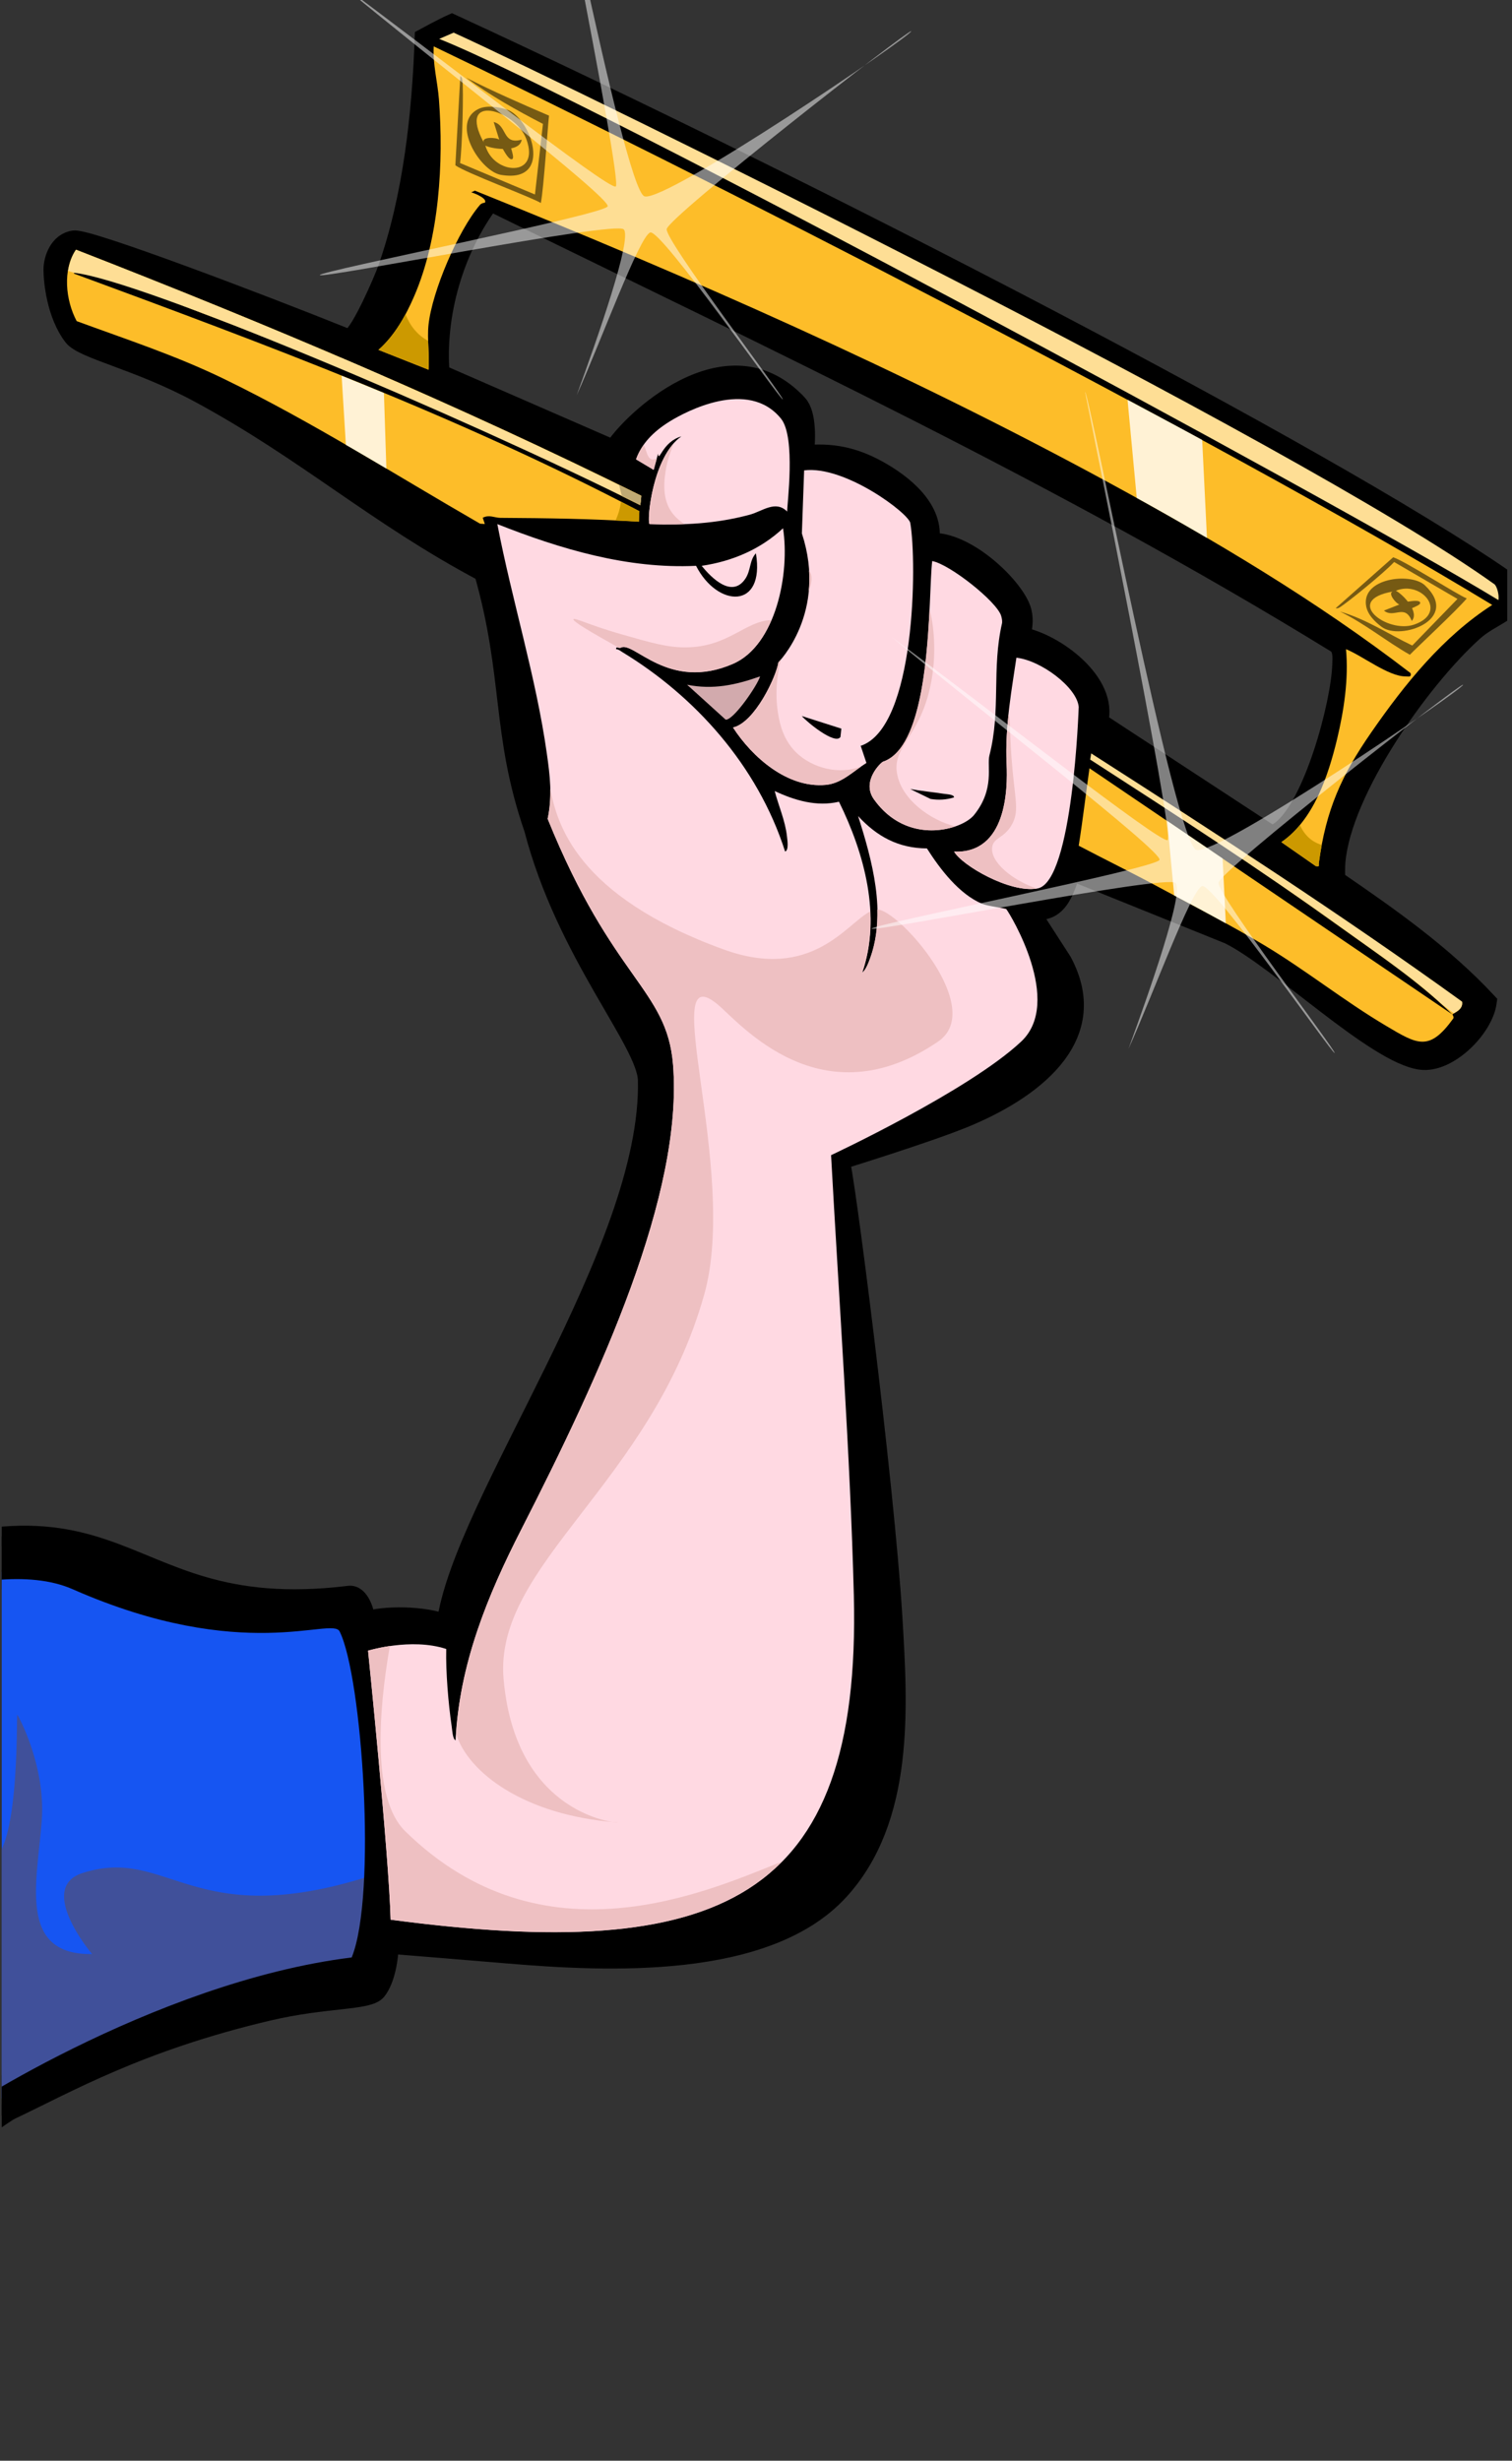 <svg width="233" height="379" fill="none" xmlns="http://www.w3.org/2000/svg"><rect width="100%" height="100%" fill="#333333" stroke="none"/><g clip-path="url(#a)"><path d="M-33.506 247.803c54.791-26.628 48.123 2.731 87.315-2.062 1.62-.2 2.53 2.772 2.49 3.99 2.745-.964 9.092-.937 12.48.455 2.41-18.596 31.64-57.514 31.024-83.821-.147-5.931-12.546-19.506-17.54-38.718-5.102-14.78-3.134-23.455-7.713-39.52-16.71-8.876-27.222-18.61-43.852-27.593-9.493-5.114-17.862-6.694-19.429-8.742-2.597-3.387-3.066-8.555-3.066-10.255 0-1.7.95-4.257 3.214-4.538 2.263-.282 28.64 9.732 41.763 15.007.334.134.629.16.964-.013 1.46-.777 4.887-8.662 5.556-10.536 3.924-11.126 5.29-23.898 5.704-35.612 0 0 2.88-1.566 4.232-2.169 55.434 25.571 134.782 66.618 162.03 85.455.121 1.54.844 4.204.442 4.78-1.781 1.244-3.428 1.887-5.075 3.373-8.141 7.323-20.192 24.326-21.196 35.357-.054.562-.121 2.664.067 2.986 8.208 5.622 16.443 11.406 23.245 18.716-.549 4.043-6.012 9.505-10.23 8.916-7.003-.977-21.718-15.463-29.511-19.332l-24.383-9.84c-1.286 4.485-2.665 6.841-6.575 5.917l5.236 8.113c6.427 11.996-5.289 20.029-15.064 24.045-5.771 2.37-19.228 6.52-19.228 6.52.523.013 6.91 49.562 8.168 70.473.83 13.816 1.902 31.006-8.315 42.092-11.22 12.156-35.657 10.964-51.042 9.666-5.65-.482-18.264-1.5-18.264-1.5 0 2.048-.549 5.516-1.9 7.176-1.313 1.607-7.754 1.044-16.738 3.16-19.897 4.685-30.998 11.138-39.567 15.181-2.45 1.152-14.957 11.688-10.11 2.075-.133-.589 31.949-21.741 62.571-25.517 3.91-9.572 1.62-43.256-1.861-50.217-1.165-2.33-14.782 5.1-41.12-6.494-13.537-5.957-39.26 7.002-41.107 7.19-1.299.08-4.218-3.468-3.615-4.164Zm156.42-185.555c1.446 1.553 1.258 5.596 1.004 7.832 4.151-.402 7.512.214 11.341 2.316 3.776 2.075 8.945 6.051 7.94 11.192 5.678-.482 13.43 7.11 14.274 10.63.348 1.42.067 2.463-.147 3.842 5.168.924 13.577 7.069 11.93 13.134l26.525 17.364c.643.147 1.058-.255 1.527-.589 5.034-3.615 9.292-19.48 9.493-25.531.04-1.245.201-2.771-1.058-3.467C163.954 73.293 119.499 52.54 75.5 30.974c-5.516 7.363-8.462 17.418-7.712 26.628L94.58 69.277c2.29-3.936 17.42-18.77 28.333-7.029Z" fill="#000" stroke="#000" stroke-width="3" stroke-miterlimit="10"/><path d="M-91.176 12.873c5.316 5.316 3.294 21.77 4.244 31.06 4.82 8.448 5.972 28.958 15.09 35.987 1.728 1.325 2.826 11.781 1.286 24.58 4.084 1.82 17.166 7.872 17.728 12.624 1.004 8.515-3.428 19.828-4.218 27.994 2.705 8.649 11.797 28.209 8.088 36.71-1.152 2.651-15.412 17.712-17.26 19.707 4.928 12.959 7.459 15.355-2.959 21.032l.764 1.58 25.266 5.301c2.37.121 2.611 2.437 2.839 3.682 1.54 8.046 7.605 15.436 13.135 21.246-5.664 3.16-11.247-4.029-16.911-2.798-1.7.362-10.873 16.387-12.587 21.073l2.357 2.115c.04 5.81 3.428 11.514 5.088 17.11.12.401.455 1.231.067 1.539-1.004-.442-1.366-1.687-1.821-2.677-1.486-3.187-5.249-12.464-6.789-15.062-1.191-1.994-26.016-11.045-34.01-14.097-12.814-4.9-24.543-11.487-34.666-19.694-.616-.508-5.624-5.341-3.83-3.922 1.406 1.111 3.067-.054 3.067-.054.254.134-5.316-12.156-5.316-12.156l-10.297 2.758c1.942 3.253 4.995 13.388 3.428 17.551 2.557 3.495 30.368 35.21 30.368 35.21s-1.419-13.896 14.903-13.267c2.946.107 11.716 1.299 11.716 1.299-.12.589-.63.602-1.111.656-4.74.535-10.726-.737-15.251.602-8.128 2.397-6.267 12.397-7.258 16.882l-3.655.375c-4.86-7.966-10.163-15.075-16.644-23.04-9.091 2.878-17.46 5.743-26.23 10.054 28.051 23.281 39.004 67.689 31.118 103.715-1.5 6.842-3.816 14.165-7.874 19.921 12.252-25.008 12.172-55.157 2.893-81.13-5.45-15.262-14.555-30.939-26.7-41.743-.254-.254-.575-.736-.308-.977 2.37-2.182 21.25-9.358 26.084-10.951l-13.055-16.521c-18.344 12.665-60.415 27.606-65.222 29.574-2.263 8.032-10.966 29.493-17.996 44.34-.134.281-.308.589-.134.91l1.567 1.005c.508-1.232 1.54-3.736 2.383-4.271 6.213-3.95 45.191 15.356 52.247 24.674 3.294 4.351.616 2.262-2.999 6.934 3.628 1.647 8.784-6.894 17.768-9.358 8.931-2.45 14.796-2.235 14.796-2.235l-6.628 2.57c.348 8.006 11.569 41.73 5.436 51.008-8.355 12.638-8.623 17.337-5.021 21.005 5.892 5.998 12.292-1.874 22.455 2.852 25.869 12.049 107.6 13.977 83.512-11.835 1.192-10.884 20.54-56.189 22.763-62.133 2.383-6.346 14.06-28.583 6.909-66.511-.335-1.794-.884-3.427-1.526-5.221.267-.147.401.241.495.455 1.7 3.776 2.624 7.872 3.522 11.902 4.016 17.953 2.731 37.914-3.616 55.198-6.829 18.623-22.32 50.7-18.33 70.206.549 2.664 1.794 2.851.803 6.091-1.232 4.003-5.517 6.386-8.744 8.609 1.527 8.487-4.78 8.487-4.017 13.039.47 2.839 9.454 11.313 9.454 11.313-.884 11.594 6.159 56.577 12.077 82.482 1.46 6.359-1.365 5.302-7.083 7.444.147 3.749 2.464 10.71.616 14.044-.897 1.62-3.32 2.249-4.62 3.414-2.972 2.691-48.966 73.78-53.184 79.845 2.183 1.459 7.94 3.173 9.078 4.324 2.96 2.985-4.258 4.11-5.77 4.779-3.576 1.58-6.2 4.793-4.566 8.863 1.245 3.119 3.722.161 5.904 2.771 1.527 1.821.83 1.875 3.294 3.454 11.89 7.658 25.4 14.767 38.59 19.895 2.986 1.164 33.662 10.228 35.925 10.991l.763 1.111c-1.446 8.595-2.116 17.431-5.088 25.678-2.825 1.071-60.59 6.225-89.163 3.012-16.095-1.807-38.63-6.56-50.935-17.484 1.7-13.99 5.918-29.052 14.287-40.552 2.397-3.293 5.851-7.457 9.774-8.702-.937-3.628.603-6.279 3.83-7.912-.91-4.15.268-10.349 4.633-12.063 3.093-1.204 7.23-1.124 10.484-.977 4.405-32.144-14.715-77.663 27.275-92.657l-3.495-6.051-5.45-3.95c-3.226-12.611-5.556-25.851-11.796-37.365l-21.959 3.695c-20.62 15.329-29.525 54.957-30.167 55.867-1.286 1.808-11.087 2.852-13.524 2.798.375 2.946 2.263 9.573-1.794 14.111-5.49 6.132-40.13 44.046-55.086 66.377 4.325 2.825 7.458 8.394 7.056 11.219-.401 2.852-4.298 1.995-6.092 1.794 1.232 3.762-3.937 7.484-3.937 7.484s13.23 15.315 19.175 23.388c1.593 2.169 3.615 4.673 4.941 6.949.977 1.66 2.169 5.502 3.093 6.546 2.022 2.249 8.663 6.681 11.448 8.475 5.758 3.695 12.078 6.453 17.916 10.014-1.5 3.802-1.741 13.816-4.111 16.694-.549.656-4.78 2.611-5.905 3.093-26.485 11.634-65.302 10.603-91.801-.536-4.11-1.727-13.979-6.56-15.505-10.844-2.665-7.443-2.169-14.11-.737-21.768 3.79-20.323 14.823-38.209 27.664-53.967-2.236-2.195.723-3.427.776-4.525.094-1.66-.95-3.882-.682-6.238.709-6.319 8.636-5.101 12.345-4.285 2.678-8.996-.067-10.683 4.7-18.461-3.04 2.008-18.063 11.968-27.557 17.846-5.302-2.745-32.497-19.828-43.463-25.156l.482-5.489-25.507-10.777-3.964 4.029c-11.93-6.145-21.424-11.218-31.386-15.503-3.374-20.081-15.759-66.724-20.165-85.119 0 0 53.747-6.614 73.35-8.93 1.419-7.069 6.239-30.056 7.94-31.261 0-1.579 2.142-6.212 3.147-7.443 8.074-9.961 21.45-15.249 33.903-16.548 2.932-.307 5.878-.388 8.837-.321-1.326-14.619-.656-30.029 2.731-44.34 3.723-15.785 10.444-26.669 24.691-34.755.884-.495 5.316-2.41 5.53-2.825.442-6.038 2.759-11.768 5.289-17.203-4.258-1.446-5.53-1.098-3.977-4.097 6.428-12.477 12.493-34.206 16.845-48.089 0 0 48.136-20.965 58.728-27.365 1.272-.776 6.828-3.936 7.136-5.609-.04-2.798-5.958-13.508-2.986-15.597 2.772-1.941 8.235-2.477 13.243-3.4l-3.682-8.127c-5.945-5.489-18.224-17.19-24.879-38.583-.589 19.358-26.886-16.534-31.573-30.471-2.088-6.226-4.07-16.882 4.58-14.66-12.627-17.391-34.734-57.742-35.175-65.694-1.339-24.513 34.746-88.975 70.818-92.724 23.058-2.396 34.318 26.642 36.394 32.238 5.958-.656 19.643 2.115 26.82 9.305Zm35.121 253.981c1.527-3.106 8.704-15.102 10.284-16.614 4.244-4.07 11.542 1.151 11.542.307-4.392-5.288-7.98-11.419-8.971-18.341l-23.165-3.989c3.254 6.493 7.806 15.288 10.886 15.288 2.075 0 4.54-1.553 4.54-1.553-1.42 6.882-4.647 20.283-5.116 24.902Zm-87.984 123.583c6.132-15.062-.71-39.387-2.665-48.504-15.398 4.003-17.38 19.532-25.052 10.442-5.477 8.006-12.533 10.643-16.671 12.089.295 10.523-5.717 20.229-11.287 28.717-10.873 16.561-24.276 31.381-37.559 45.987l1.433 2.638c4.245 2.008 8.288 4.404 12.533 6.426 1.714.817 5.53 1.781 6.494 3.146 1.473 2.115.388 5.904.362 8.287-.067 5.141.816 10.309-.014 15.396 1.205 1.111 2.892 2.236 3.937 5.181.95 2.651.294 20.845.294 20.845l13.283 4.405c2.745-26.99 18.826-52.507 17.487-70.273 7.753-8.126 13.229-12.665 29.27-18.797-.134-18.609 4.392-16.761 8.155-25.985Z" fill="#000" stroke="#000" stroke-width="3" stroke-miterlimit="10"/><path d="M-6.86 325.961c3.012-.737 15.29-6.413 25.614-11.152 0 0 6.682-3.066 37.05-9.265 0 0 3.2-10.389 2.464-15.115-2.558-16.346-.924-37.74-4.165-40.257a10.422 10.422 0 0 0-1.888-1.138c-3.253-1.432-6.574-.455-7.565-.187-5.048 1.325-11.234.174-20.232-1.513-8.917-1.673-7.806-3.534-15.505-4.726-2.062-.321-9.574-1.339-18.72.75-8.836 2.021-10.363 4.94-19.655 6.426-7.084 1.125-.965 5.462-1.7 7.845-.644 2.075 12.29 66.658 15.973 67.917 2.116.736 3.589 1.566 8.329.415Z" fill="#1655F2"/><path d="M18.754 314.809C8.431 319.548-3.848 325.224-6.86 325.961c-1.875.455-3.24.602-4.339.562.563-2.329 2.41-5.569 3.883-12.531 4.285-20.095-1.62-37.66-.455-37.874.87-.161 1.955 10.188 5.517 10.67 5.396.736 4.753-22.746 4.914-22.679.093.04 4.392 7.765 3.776 16.253-.683 9.358-3.776 20.791 7.752 20.604 0 0-8.636-10.188-1.473-12.478 13.243-4.23 16.778 9.104 43.986.563l1.486.937c.027.147.04.281.067.428.737 4.739-2.463 15.115-2.463 15.115-30.355 6.212-37.037 9.278-37.037 9.278Z" fill="#40509A"/><path d="M-33.506 247.803c54.791-26.628 48.123 2.731 87.315-2.062 1.62-.2 2.53 2.772 2.49 3.99 2.745-.964 9.092-.937 12.48.455 2.41-18.596 31.64-57.514 31.024-83.821-.147-5.931-12.546-19.506-17.54-38.718-5.102-14.78-3.134-23.455-7.713-39.52-16.71-8.876-27.222-18.61-43.852-27.593-9.493-5.114-17.862-6.694-19.429-8.742-2.597-3.387-3.066-8.555-3.066-10.255 0-1.7.95-4.257 3.214-4.538 2.263-.282 28.64 9.732 41.763 15.007.334.134.629.16.964-.013 1.46-.777 4.887-8.662 5.556-10.536 3.924-11.126 5.29-23.898 5.704-35.612 0 0 2.88-1.566 4.232-2.169 55.434 25.571 134.782 66.618 162.03 85.455.121 1.54.844 4.204.442 4.78-1.781 1.244-3.428 1.887-5.075 3.373-8.141 7.323-20.192 24.326-21.196 35.357-.054.562-.121 2.664.067 2.986 8.208 5.622 16.443 11.406 23.245 18.716-.549 4.043-6.012 9.505-10.23 8.916-7.003-.977-21.718-15.463-29.511-19.332l-24.383-9.84c-1.286 4.485-2.665 6.841-6.575 5.917l5.236 8.113c6.427 11.996-5.289 20.029-15.064 24.045-5.771 2.37-19.228 6.52-19.228 6.52.523.013 6.91 49.562 8.168 70.473.83 13.816 1.902 31.006-8.315 42.092-11.22 12.156-35.657 10.964-51.042 9.666-5.65-.482-18.264-1.5-18.264-1.5 0 2.048-.549 5.516-1.9 7.176-1.313 1.607-7.754 1.044-16.738 3.16-19.897 4.685-30.998 11.138-39.567 15.181-2.45 1.152-14.957 11.688-10.11 2.075-.133-.589 31.949-21.741 62.571-25.517 3.91-9.572 1.62-43.256-1.861-50.217-1.165-2.33-14.782 5.1-41.12-6.494-13.537-5.957-39.26 7.002-41.107 7.19-1.299.08-4.218-3.468-3.615-4.164Zm156.42-185.555c1.446 1.553 1.258 5.596 1.004 7.832 4.151-.402 7.512.214 11.341 2.316 3.776 2.075 8.945 6.051 7.94 11.192 5.678-.482 13.43 7.11 14.274 10.63.348 1.42.067 2.463-.147 3.842 5.168.924 13.577 7.069 11.93 13.134l26.525 17.364c.643.147 1.058-.255 1.527-.589 5.034-3.615 9.292-19.48 9.493-25.531.04-1.245.201-2.771-1.058-3.467C163.954 73.293 119.499 52.54 75.5 30.974c-5.516 7.363-8.462 17.418-7.712 26.628L94.58 69.277c2.29-3.936 17.42-18.77 28.333-7.029Z" fill="#000"/><path d="M230.274 89.974C199.33 67.83 89.319 13.864 69.904 5.028l-2.223.964c22.682 9.05 137.755 70.942 163.222 86.431.161-.682-.214-2.168-.629-2.45Z" fill="#FEDE95"/><path d="M211.354 112.746c5.141-7.417 11.02-14.7 18.598-19.573-42.928-26.08-125.77-68.13-163.115-86.03-.174 2.678.603 5.49.804 8.193.736 9.666.067 21.3-3.803 30.257-1.312 3.039-3.013 6.091-5.517 8.3l7.713 3.053c.174-2.223-.228-4.726 0-6.908.549-5.141 4.54-14.5 7.913-18.462.188-.228.482-.335.764-.348.468-.656-1.634-1.486-2.09-1.607l.563-.254c33.194 13.36 66.052 27.793 97.491 44.862 16.162 8.77 32.123 18.235 46.704 29.454.134.696-.321.495-.817.495-2.624 0-6.654-3.2-9.145-4.19.429 4.551-.308 9.411-1.379 13.883-1.366 5.636-3.615 12.437-8.583 15.838l5.303 3.695c.656.08.415-.027.468-.469 1.111-8.18 3.455-13.455 8.128-20.189Z" fill="#FDBD29"/><path d="M185.993 82.852a477.318 477.318 0 0 0-10.819-6.159l-1.419-15.114c1.727.937 8.114 4.324 11.502 6.185l.736 15.088Z" fill="#FFF2D5"/><path d="M200.32 127.072c.442.99 1.085 1.834 1.969 2.423.442.295.924.495 1.392.656-.16.897-.308 1.807-.442 2.771-.053.442.188.563-.468.469l-5.303-3.695c1.072-.71 2.009-1.607 2.852-2.624ZM62.486 48.391c.388.977.91 1.915 1.687 2.731.495.536 1.044.964 1.807 1.38.04 1.485.161 3.025.054 4.43L58.32 53.88c1.728-1.513 3.067-3.44 4.165-5.489Z" fill="#C90"/><path d="M166.23 130.257c4.151 2.182 8.489 4.298 12.613 6.534 5.209 2.811 10.913 5.756 15.961 8.782 6.414 3.842 12.345 8.608 18.759 12.41 4.874 2.892 6.668 4.03 10.377-1.097.174-.228-.134-.616-.12-.643.227-.254 1.687-.696 1.473-1.928-18.518-13.374-37.84-25.597-57.068-37.914l.723 1.031c12.707 8.193 25.334 16.547 37.612 25.37 5.852 4.203 12.145 8.394 17.246 13.441l-55.916-37.914c-.468 3.199-1.004 7.832-1.66 11.928Z" fill="#FDBD29"/><path d="M188.31 130.124a1203.727 1203.727 0 0 0-8.623-5.73l-.067-.736c2.892 1.847 5.771 3.708 8.65 5.569l.04.897ZM180.945 137.916l-1.084-11.487 8.543 5.797.495 9.987a469.49 469.49 0 0 0-7.954-4.297Z" fill="#FFF2D5"/><path d="M206.573 142.788c-12.278-8.822-25.869-17.591-38.576-25.798l.161-.95c19.228 12.316 38.63 24.861 57.148 38.235.174 1.031-.804 1.513-1.272 1.794-.589-.442-1.179-.883-1.781-1.339-4.794-4.391-10.417-8.153-15.68-11.942Z" fill="#FEDE95"/><path d="M11.711 38.458c-2.102 3.065-1.607 7.805.107 11.004 7.766 2.852 15.265 5.288 22.736 8.917 13.578 6.6 26.352 14.753 39.42 22.277l.736.053-.32-.963c1.003-.523 1.78 0 2.717.013 7.15.04 14.207.147 21.344.589l.067-1.62C70.546 64.068 41.062 53.077 11.403 42.14c-.053-.589 1.072-.321 1.406-.281 4.46.576 13.912 4.726 18.599 6.466C54.344 56.893 76.813 66.8 98.665 77.791l.147-1.446c-28.333-14.057-57.63-26.414-87.1-37.887Z" fill="#FDBD29"/><path d="M59.125 59.45a566.469 566.469 0 0 0-6.561-2.759l-.108-1.633c2.21.95 4.406 1.901 6.615 2.865l.054 1.526ZM53.3 68.513l-.656-10.643c2.182.883 4.352 1.767 6.52 2.664l.376 11.634a583.998 583.998 0 0 0-6.24-3.655Z" fill="#FFF2D5"/><path d="M95.692 77.282c.95.482 1.902.964 2.839 1.459l-.067 1.62c-1.205-.08-2.41-.134-3.615-.188a9.707 9.707 0 0 0 .843-2.891ZM95.786 76.385c.013-.535-.014-1.03-.067-1.526 1.03.509 2.075 1.004 3.106 1.513l-.147 1.446c-.977-.482-1.941-.95-2.892-1.433ZM61.561 59.007c1.152.51 2.303 1.004 3.442 1.513a68.504 68.504 0 0 1-3.442-1.513Z" fill="#C90"/><path d="M11.711 38.458c29.471 11.473 58.755 23.83 87.101 37.914 0 0-.013.468-.147 1.419C70.68 63.84 21.58 43.117 11.43 42.019c-.321-.107-.63-.201-.937-.295.187-1.178.562-2.316 1.218-3.266Z" fill="#FEDE95"/><path d="M95.41 74.711c1.14.563 2.277 1.098 3.415 1.66 0 0-.013.47-.147 1.42-.924-.469-1.874-.938-2.852-1.406-.147-.576-.295-1.138-.415-1.674Z" fill="#C0AA73"/><path d="M100.098 80.723c5.315.187 10.296-.067 15.425-1.446 1.968-.522 3.976-2.303 5.784-.482-.054-.87 1.379-11.433-.951-14.312-5.074-6.265-14.742-1.057-17.112.402-2.651 1.633-4.392 3.521-5.235 5.864l2.718 1.62.683-2.504c.12 1.553.629-1.82 3.588-2.65-4.459 3.079-5.356 13.053-4.9 13.508Z" fill="#FFD9E2"/><path d="m101.222 70.588-.482 1.78-2.718-1.62c.281-.79.67-1.512 1.165-2.208.455.776.522 2.048 1.285 2.222.241.053.496-.027.75-.174ZM100.098 80.723c-.415-.402.294-8.555 3.709-12.397-.282.79-.911 2.249-1.206 4.07-.16 1.017-.535 3.293.255 5.288.576 1.446 1.607 2.37 2.638 3.039a80.627 80.627 0 0 1-5.396 0ZM103.66 67.857c.12-.12.213-.2.267-.174a1.794 1.794 0 0 0-.267.174Z" fill="#EEC0C2"/><path d="M111.827 110.845c1.219.094 4.927-5.328 5.302-6.667-3.749 1.326-7.243 2.089-11.247 1.285l5.945 5.382Z" fill="#D2AAAD"/><path d="M127.252 120.887c2.49-.228 4.258-2.142 6.266-3.374l-.883-2.638c8.489-2.838 8.676-28.288 7.645-34.3-.187-1.472-10.096-8.929-16.362-8.126l-.348 9.707c4.003 12.223-3.629 19.867-3.629 19.867-.308 2.169-3.615 9.251-6.989 10.028 2.972 4.578 8.395 9.385 14.3 8.836Z" fill="#FFD9E2"/><path d="M119.955 102.009s.147-.147.375-.415c-.616 2.464-.911 5.195-.442 8.22.308 2.035.977 4.271 2.771 6.052 2.518 2.476 6.736 3.534 10.096 2.155-1.7 1.192-3.32 2.664-5.489 2.865-5.905.549-11.328-4.257-14.301-8.836 3.374-.79 6.668-7.872 6.99-10.041ZM124.668 87.872c0 .013.013.013.013.013.59.776.442 1.847-.067 3.186.108-1.004.134-2.075.054-3.2Z" fill="#EEC0C2"/><path d="M134.67 123.109c5.169 7.242 13.591 4.712 15.439 2.409 3.213-3.989 1.955-7.537 2.356-9.143 1.808-7.056.322-13.321 1.955-20.417.04-.388-.04-.75-.147-1.124-.71-2.223-7.927-7.926-10.618-8.421-.643 5.154.16 28.301-7.579 30.899-.308.107-3.388 3.012-1.406 5.797Z" fill="#FFD9E2"/><path d="M147.19 127.286c-3.428 1.178-8.811 1.031-12.52-4.177-1.982-2.785 1.098-5.69 1.393-5.784 5.623-1.887 6.735-14.646 7.177-23.442.615 2.075 1.231 6.908.08 12.036-1.754 7.805-5.985 9.157-5.035 13.481.817 3.803 5.008 6.882 8.905 7.886Z" fill="#EEC0C2"/><path d="M159.883 136.845c5.477-1.031 6.347-27.967 6.347-27.967-.268-2.999-5.811-7.163-9.6-7.578-.616 4.284-1.808 10.483-1.513 16.387.187 3.842 0 13.803-8.088 13.482 1.219 2.142 8.677 6.452 12.854 5.676Z" fill="#FFD9E2"/><path d="M155.116 117.673c-.12-2.53.027-5.101.282-7.564.334.053.107 2.851.642 8.528.455 4.846.978 6.386-.08 8.314-1.205 2.195-2.866 2.008-3.066 3.534-.308 2.276 3.093 5.101 6.882 6.373-4.191.683-11.542-3.561-12.747-5.69 8.087.308 8.275-9.639 8.087-13.495Z" fill="#EEC0C2"/><path d="M128.069 177.919c1.165 21.38 2.972 46.429 3.508 67.809 1.178 47.232-20.741 56.657-71.381 49.95-.281-10.175-3.482-41.435-3.482-41.435s6.615-2.049 12.051-.268c-.08 3.574.322 8.407.844 11.942.08.509.134 1.928.589 2.128.59-11.714 4.874-22.197 10.123-32.452 12.225-23.91 25.012-51.69 23.392-71.638-.951-11.661-9.266-12.986-19.322-37.834.75-3.44.362-6.654-.134-10.121-1.66-11.741-5.382-23.616-7.619-35.277 9.695 3.83 20.058 6.935 30.623 6.426 3.307 6.48 10.658 6.761 9.226-1.927-1.018 1.07-.75 2.65-1.661 3.962-2.048 2.959-5.182-.147-6.695-2.035 4.7-.696 9.039-2.53 12.533-5.783 1.085 6.894-1.071 17.993-7.712 20.885-9.962 4.324-15.305-3.588-17.287-2.49-.294.16-.803-.308-.71.227.376.014.67.281.978.469 11.02 6.694 20.781 17.337 25.053 30.698.616-.201.334-1.874.281-2.37-.268-2.396-1.286-4.645-1.888-6.948 3.093 1.446 6.481 2.45 9.908 1.647 3.897 7.885 6.588 17.672 3.589 26.307.535-.348.977-1.566 1.205-2.169 2.571-6.962.308-15.155-1.848-21.929 2.906 3.146 6.2 4.953 10.605 4.98 2.008 3.16 4.954 7.042 8.502 8.528.884.375 3.616.683 3.736.83.616.79 8.811 14.272 2.29 20.39-8.088 7.591-29.297 17.498-29.297 17.498Z" fill="#FFD9E2"/><path d="M112.952 102.237c-9.962 4.325-15.305-3.588-17.287-2.49-.093.054-.2.04-.308.014-4.271-2.383-7.15-4.07-6.99-4.392.148-.28 2.558.938 7.178 2.263 4.914 1.406 7.378 2.115 10.203 2.075 6.561-.08 9.078-4.07 13.109-4.204-1.286 3.053-3.214 5.57-5.905 6.734ZM60.196 295.664c-.281-10.175-3.481-41.435-3.481-41.435s1.365-.415 3.36-.71c-1.82 10.376-2.678 23.563 2.33 28.489 21.303 20.925 46.664 9.238 58.085 4.726-11.113 11.259-30.836 12.839-60.294 8.93Z" fill="#EEC0C2"/><path d="M70.278 267.014c.777-11.299 4.955-21.474 10.043-31.434 12.225-23.911 25.012-51.691 23.392-71.639-.951-11.66-9.266-12.986-19.322-37.834.335-1.553.429-3.065.402-4.578 1.071 5.234 3.87 16.4 26.699 24.7 13.645 4.954 19.014-4.056 22.602-5.837.161 3.187-.187 6.373-1.232 9.412.536-.348.978-1.566 1.206-2.169.883-2.41 1.191-4.953 1.124-7.551 3.281.014 16.831 15.249 9.373 20.336-17.982 12.264-30.529-2.824-33.943-5.689-9.574-8.006 3.294 25.45-2.102 44.661-8.208 29.186-32.47 41.596-30.917 59.228 1.981 22.545 19.884 22.251 17.42 22.063-14.26-1.084-22.937-7.711-24.745-13.669Z" fill="#EEC0C2"/><path d="M70.171 25.458c1.553 1.151 11.716 4.913 13.176 5.81.455-2.383 1.071-11.982 1.259-13.454-4.285-1.848-8.557-3.695-12.774-5.85 3.816 2.824 7.806 5.033 11.836 7.121l-1.232 10.871-11.542-4.846c.348-2.477.563-11.38.362-12.745-.04-.268-.08-.482-.322-.643l-.763 13.736Z" fill="#765A13"/><path d="M123.557 110.283c.709.857 5.128 4.511 5.958 3.226l.134-1.285-6.092-1.941ZM140.267 121.529l3.133 1.526c1.219.201 2.451.134 3.616-.241.026-.469-1.165-.482-1.54-.549-1.728-.268-3.482-.428-5.209-.736Z" fill="#000"/><path d="M73.063 17.198c.683-.536 1.955-1.205 4.888-.375 3.856 1.098 7.525 11.54-.777 10.108-2.986-.522-7.324-7.19-4.11-9.733Zm1.473 4.726c-.335-.91 1.982-.763 2.397-.415l-.857-2.718c2.13.509 1.272 3.561 4.312 2.718-.094.776-.777 1.178-1.62 1.338.187.656.468 1.527.16 1.66-.415.188-.99-.776-1.446-1.566-1.151-.027-2.303-.294-2.691-.522 1.299 4.552 8.516 4.994 6.32-.99-1.7-4.593-10.739-7.19-6.575.495ZM214.688 85.837c1.66.482 9.908 5.784 11.341 6.333-1.419 1.713-7.833 7.698-8.77 8.675-3.656-2.075-6.923-4.793-10.766-6.654 4.084 1.178 7.458 3.481 11.141 5.235l6.962-7.176-9.761-5.69c-1.553 1.687-7.297 6.333-8.369 6.975-.214.12-.388.215-.629.134l8.851-7.832Z" fill="#765A13"/><path d="M219.575 90.148c5.583 5.275-3.776 8.595-6.668 6.4-2.21-1.674-2.437-3-2.437-3.816.027-3.829 7.096-4.485 9.105-2.584Zm-1.687 6.065c5.409-1.848 1.125-6.895-2.785-5.221.375.16 1.205.843 1.848 1.673.803-.12 1.807-.254 1.901.16.067.308-.696.59-1.259.844.348.723.442 1.446-.04 1.968-1.085-2.718-2.758-.321-4.285-1.593l2.384-.937c-.482-.107-1.848-1.714-1.031-1.995-7.699 1.352-.897 6.493 3.267 5.1Z" fill="#765A13"/><path opacity=".5" d="M99.308 30.237c-3.227-1.07-16.55-70.674-17.14-70.54 0 0 13.872 68.439 12.72 69.028-1.15.575-28.305-20.819-42.458-31.22 13.738 11.419 41.682 32.96 41.214 34.272-.47 1.312-44.481 9.987-44.36 10.59.12.629 45.417-8.368 46.823-7.042 1.393 1.325-4.057 16.828-7.243 25.557 3.775-8.354 9.667-24.526 11.341-25.075 1.673-.55 20.098 25.932 20.419 25.704.308-.227-18.09-24.366-17.889-26.213.188-1.848 37.385-30.846 37.679-30.497.389.481-37.866 26.507-41.106 25.436ZM184.346 130.9c-3.227-1.071-16.55-70.674-17.139-70.54 0 0 13.872 68.439 12.721 69.028-1.152.575-28.306-20.818-42.459-31.22 13.737 11.419 41.682 32.96 41.213 34.272-.468 1.312-44.481 9.987-44.36 10.59.12.629 45.418-8.368 46.824-7.042 1.406 1.325-4.057 16.828-7.244 25.557 3.776-8.354 9.668-24.526 11.341-25.075 1.674-.549 20.099 25.932 20.42 25.704.308-.227-18.09-24.365-17.889-26.213.188-1.847 37.384-30.845 37.679-30.497.375.482-37.88 26.494-41.107 25.436Z" fill="#fff"/><path d="M-91.685 15.645c5.316 5.314 3.803 18.997 4.753 28.275 4.82 8.447 5.972 28.957 15.09 35.986 1.728 1.325 2.826 11.781 1.286 24.58 4.084 1.821 17.166 7.872 17.728 12.625 1.004 8.514-3.428 19.827-4.218 27.994 2.705 8.648 11.797 28.208 8.088 36.709-1.152 2.651-15.412 17.712-17.26 19.707 4.928 12.959 7.459 15.356-2.959 21.032l.764 1.58 25.266 5.302c2.37.12 2.611 2.436 2.839 3.681 1.54 8.046 7.605 15.436 13.135 21.247-5.664 3.159-11.247-4.03-16.911-2.798-1.7.361-10.873 16.386-12.587 21.072l2.357 2.115c.04 5.811 3.428 11.514 5.088 17.11.12.402.455 1.232.067 1.54-1.004-.442-1.366-1.687-1.821-2.678-1.486-3.186-5.249-12.464-6.789-15.061-1.191-1.995-26.016-11.045-34.01-14.098-12.814-4.9-24.543-11.486-34.666-19.693-.616-.509-5.624-5.342-3.83-3.923 1.406 1.111 3.067-.053 3.067-.053.254.134-5.316-12.156-5.316-12.156l-10.297 2.757c1.942 3.254 4.995 13.388 3.428 17.552 2.557 3.494 30.368 35.21 30.368 35.21s-1.419-13.897 14.903-13.268c2.946.108 11.716 1.299 11.716 1.299-.12.589-.63.603-1.111.656-4.74.536-10.726-.736-15.251.603-8.128 2.396-6.267 12.397-7.258 16.882l-3.655.374c-4.86-7.965-10.163-15.074-16.644-23.04-9.091 2.878-17.46 5.743-26.23 10.054 28.051 23.282 39.004 67.689 31.118 103.716-1.5 6.841-3.816 14.164-7.874 19.921 12.252-25.009 12.172-55.158 2.893-81.13-5.45-15.263-14.555-30.94-26.7-41.744-.254-.254-.575-.736-.308-.977 2.37-2.182 21.25-9.358 26.084-10.951l-13.055-16.521c-18.344 12.665-60.415 27.606-65.222 29.574-2.263 8.033-10.966 29.493-17.996 44.34-.134.282-.308.589-.134.911l1.567 1.004c.508-1.232 1.54-3.735 2.383-4.271 6.213-3.949 45.191 15.356 52.247 24.674 3.294 4.351.616 2.262-2.999 6.935 3.628 1.646 8.784-6.895 17.768-9.358 8.931-2.45 14.796-2.236 14.796-2.236l-6.628 2.57c.348 8.006 11.569 41.73 5.436 51.008-8.355 12.638-8.623 17.337-5.021 21.005 5.892 5.998 12.292-1.874 22.455 2.852 25.869 12.049 107.6 13.977 83.512-11.835 1.192-10.884 20.54-56.188 22.763-62.133 2.383-6.345 14.06-28.583 6.909-66.51-.335-1.794-.884-3.428-1.526-5.222.267-.147.401.241.495.456 1.7 3.775 2.624 7.872 3.522 11.901 4.016 17.953 2.731 37.915-3.616 55.198-6.829 18.623-22.32 50.7-18.33 70.206.549 2.664 1.794 2.852.803 6.092-1.232 4.002-5.517 6.386-8.744 8.608 1.527 8.488-4.78 8.488-4.017 13.04.47 2.838 9.454 11.312 9.454 11.312-.884 11.594 6.159 56.577 12.077 82.483 1.46 6.359-1.365 5.301-7.083 7.443.147 3.749 2.464 10.711.616 14.044-.897 1.62-3.32 2.249-4.62 3.414-2.972 2.691-48.966 73.78-53.184 79.845 2.183 1.459 7.94 3.173 9.078 4.324 2.96 2.986-4.258 4.11-5.77 4.78-3.576 1.579-6.2 4.793-4.566 8.862 1.245 3.12 3.722.161 5.904 2.772 1.527 1.82.83 1.874 3.294 3.454 11.89 7.658 25.4 14.767 38.59 19.894 2.986 1.165 33.662 10.228 35.925 10.991l.763 1.112c-1.446 8.595-2.116 17.431-5.088 25.677-2.825 1.071-60.59 6.226-89.163 3.013-16.095-1.808-38.63-6.56-50.935-17.485 1.7-13.99 5.918-29.051 14.287-40.551 2.397-3.294 5.851-7.457 9.774-8.703-.937-3.628.603-6.278 3.83-7.912-.91-4.15.268-10.349 4.633-12.062 3.093-1.205 7.23-1.125 10.484-.977 4.405-32.145-14.715-77.663 27.275-92.658l-3.495-6.051-5.45-3.949c-3.226-12.612-5.556-25.852-11.796-37.366l-21.959 3.695c-20.62 15.329-29.525 54.957-30.167 55.868-1.286 1.807-11.087 2.851-13.524 2.798.375 2.945 2.263 9.572-1.794 14.111-5.49 6.131-40.13 44.045-55.086 66.376 4.325 2.825 7.458 8.394 7.056 11.219-.401 2.852-4.298 1.995-6.092 1.794 1.232 3.762-3.937 7.484-3.937 7.484s13.23 15.316 19.175 23.389c1.593 2.168 3.615 4.672 4.941 6.948.977 1.66 2.169 5.502 3.093 6.547 2.022 2.249 8.663 6.68 11.448 8.474 5.758 3.695 12.078 6.453 17.916 10.014-1.5 3.802-1.741 13.816-4.111 16.695-.549.656-4.78 2.61-5.905 3.092-26.485 11.634-65.302 10.603-91.801-.535-4.11-1.727-13.979-6.56-15.505-10.844-2.665-7.444-2.169-14.111-.737-21.769 3.79-20.323 14.823-38.209 27.664-53.966-2.236-2.196.723-3.428.776-4.525.094-1.66-.95-3.883-.682-6.239.709-6.319 8.636-5.101 12.345-4.284 2.678-8.997-.067-10.684 4.7-18.462-3.04 2.008-18.063 11.969-27.557 17.846-5.302-2.744-32.497-19.827-43.463-25.156l.482-5.489-25.507-10.777-3.964 4.03c-11.93-6.145-21.424-11.219-31.386-15.503-3.374-20.082-15.759-66.725-20.165-85.12 0 0 53.747-6.614 73.35-8.93 1.419-7.068 6.239-30.055 7.94-31.26 0-1.58 2.142-6.212 3.147-7.444 8.074-9.96 21.45-15.249 33.903-16.547 2.932-.308 5.878-.388 8.837-.321-1.326-14.62-.656-30.029 2.731-44.341 3.723-15.784 10.444-26.668 24.691-34.755.884-.495 5.316-2.409 5.53-2.825.442-6.037 2.759-11.767 5.289-17.203-4.258-1.446-5.53-1.098-3.977-4.097 6.428-12.477 12.493-34.205 16.845-48.089 0 0 48.136-20.965 58.728-27.364 1.272-.777 6.828-3.936 7.136-5.61-.04-2.798-5.958-13.508-2.986-15.597 2.772-1.941 8.235-2.476 13.243-3.4l-3.682-8.126c-5.945-5.49-18.224-17.19-24.879-38.584-.589 19.359-26.886-16.534-31.573-30.471-2.088-6.225-4.07-16.882 4.58-14.66-12.627-17.39-34.734-57.741-35.175-65.694-1.339-24.513 34.746-88.975 70.818-92.724 23.058-2.396 34.318 26.642 36.394 32.238 5.958-.642 19.147 4.9 26.311 12.09Zm35.63 251.208c1.527-3.106 8.704-15.101 10.284-16.614 4.244-4.07 11.542 1.152 11.542.308-4.392-5.288-7.98-11.42-8.971-18.341l-23.165-3.99c3.254 6.493 7.806 15.289 10.886 15.289 2.075 0 4.54-1.553 4.54-1.553-1.42 6.882-4.647 20.283-5.116 24.901Zm-87.984 123.583c6.132-15.061-.71-39.387-2.665-48.504-15.398 4.003-17.38 19.533-25.052 10.443-5.477 8.006-12.533 10.643-16.671 12.089.295 10.523-5.717 20.229-11.287 28.717-10.873 16.561-24.276 31.381-37.559 45.987l1.433 2.638c4.245 2.008 8.288 4.404 12.533 6.426 1.714.816 5.53 1.78 6.494 3.146 1.473 2.115.388 5.904.362 8.287-.067 5.141.816 10.308-.014 15.396 1.205 1.111 2.892 2.236 3.937 5.181.95 2.651.294 20.845.294 20.845l13.283 4.404c2.745-26.99 18.826-52.507 17.487-70.272 7.753-8.127 13.229-12.665 29.27-18.797-.134-18.609 4.392-16.761 8.155-25.986Z" fill="#000"/></g><defs><clipPath id="a"><path fill="#fff" transform="matrix(-1 0 0 1 232.267 .002)" d="M0 0h232v379H0z"/></clipPath></defs></svg>